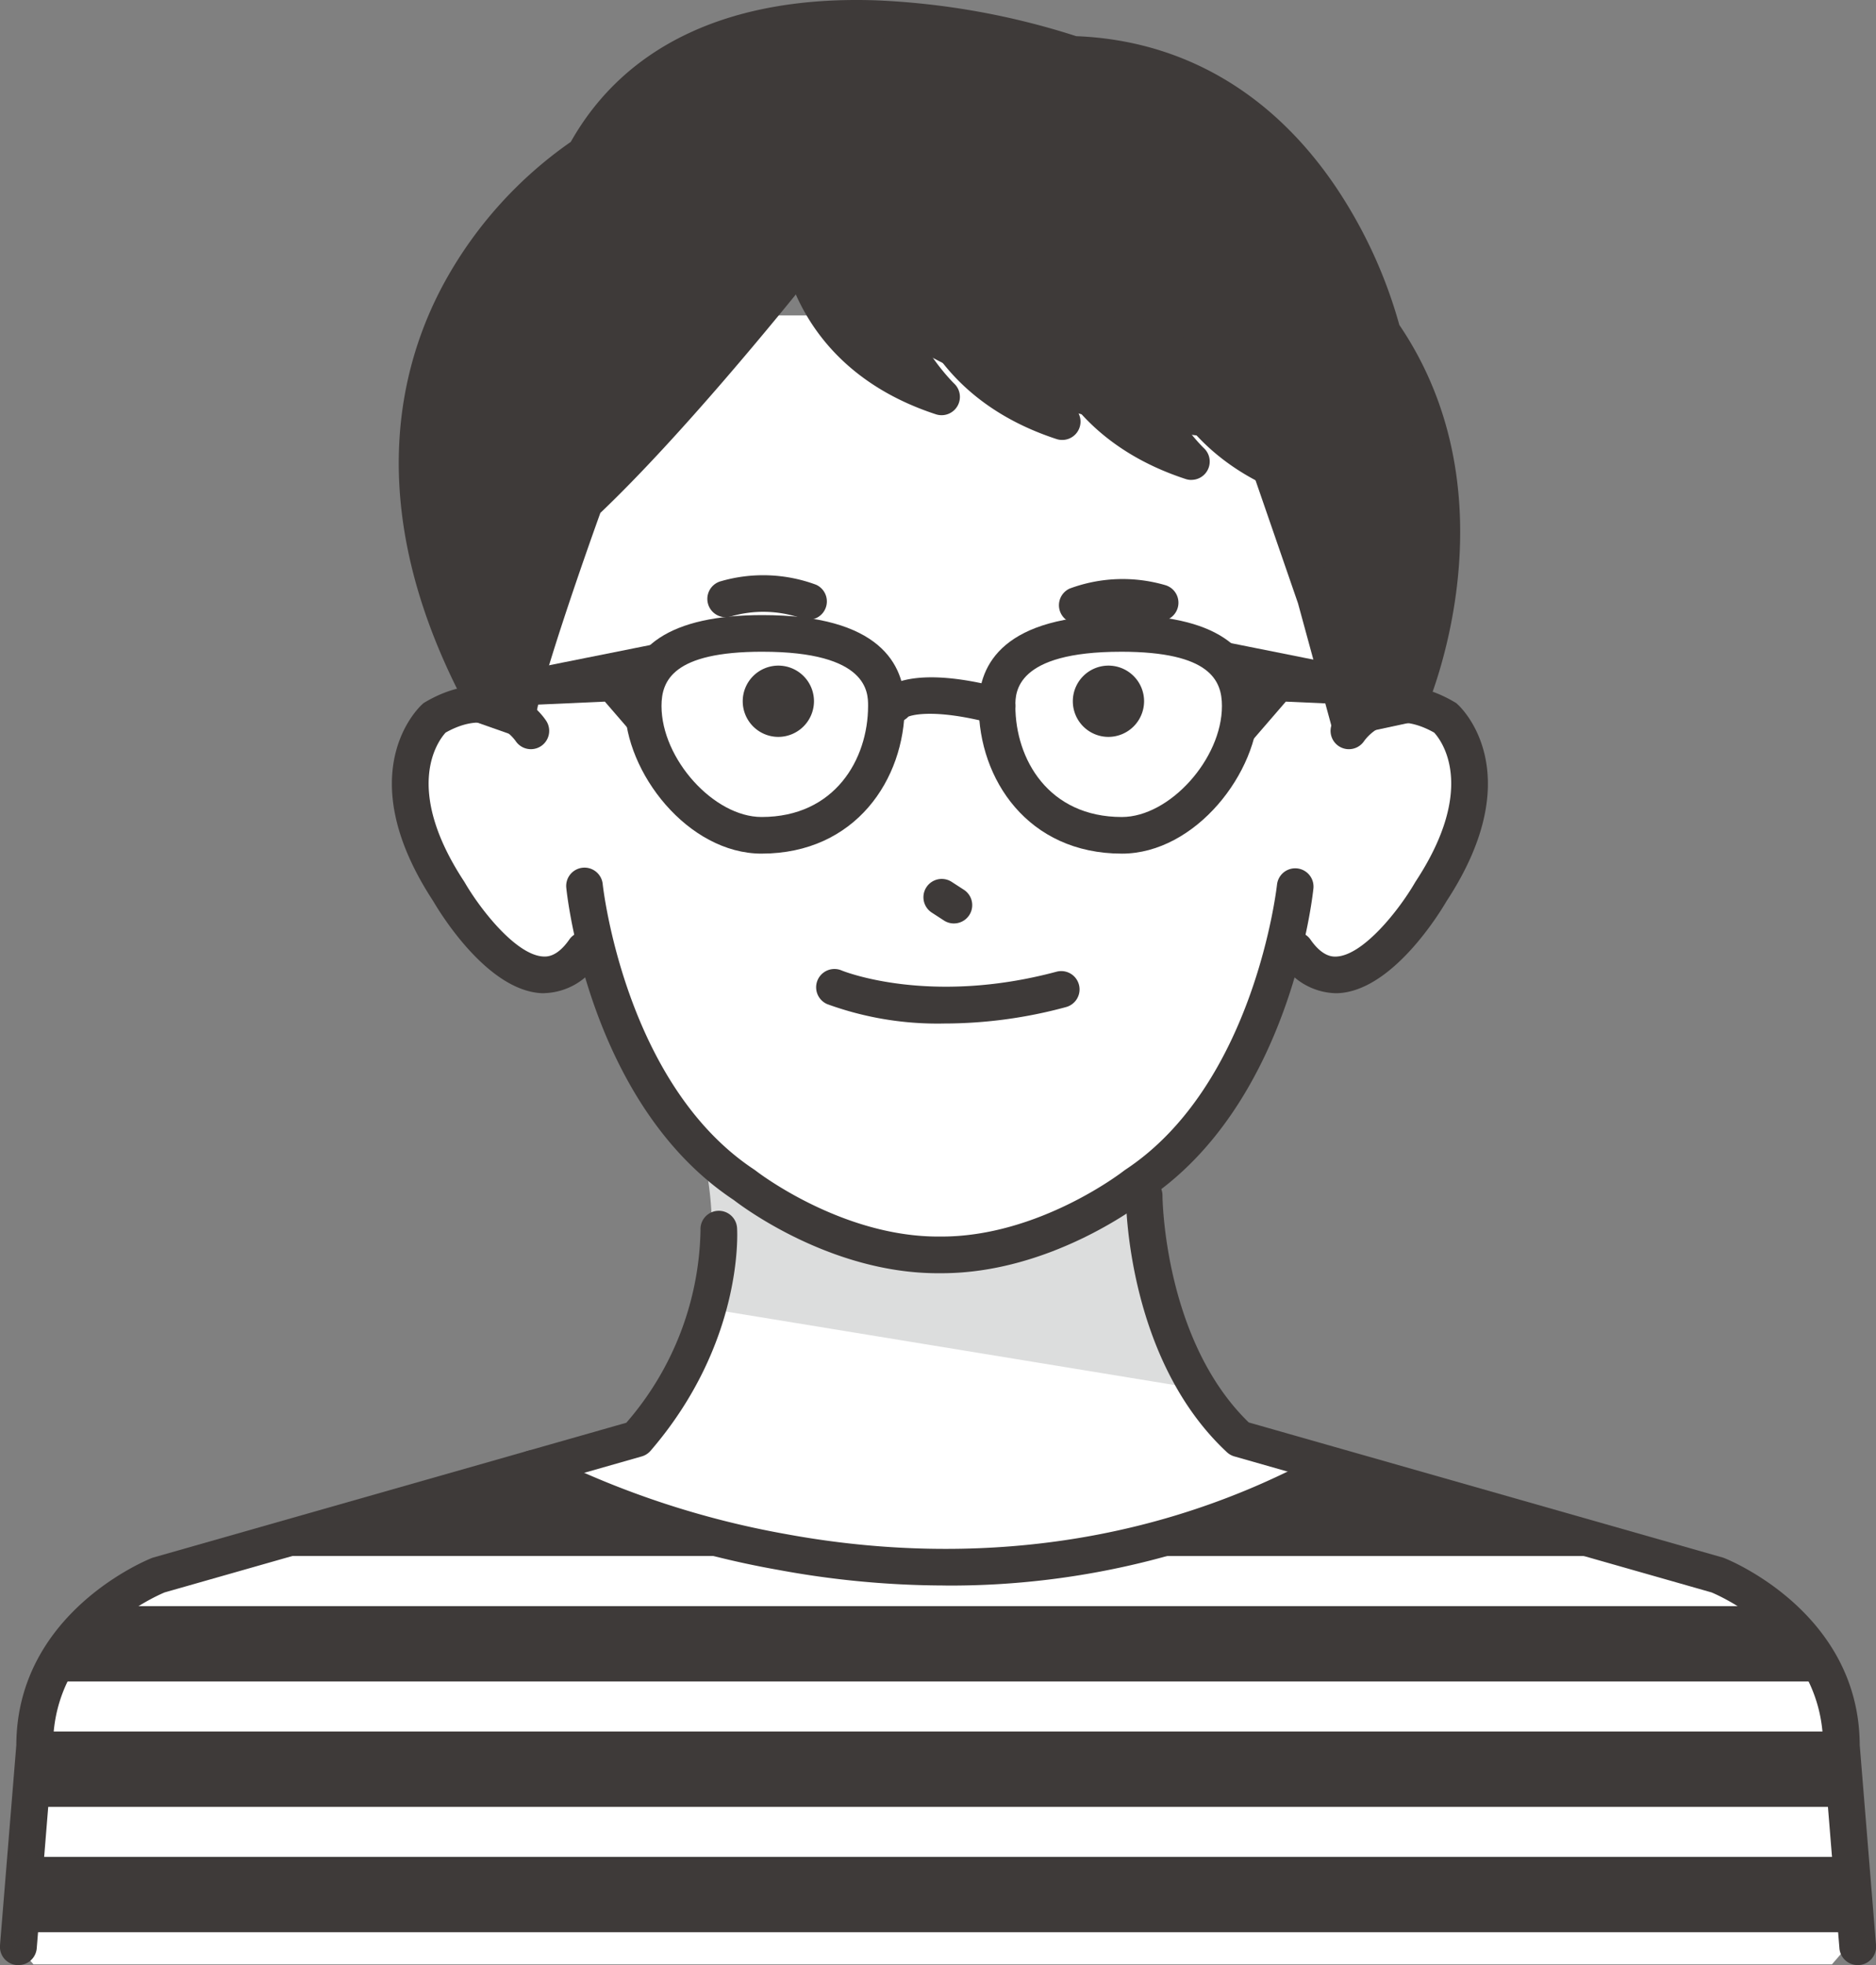 <svg xmlns="http://www.w3.org/2000/svg" xmlns:xlink="http://www.w3.org/1999/xlink" width="149.433" height="156.493" viewBox="0 0 149.433 156.493"><rect x="0" y="0" width="149.433" height="156.493" fill="#808080" stroke="none"/><defs><clipPath id="a"><rect width="149.432" height="156.493" fill="none"/></clipPath></defs><g clip-path="url(#a)"><path d="M148.165,313.387s-3.245-7.454-10.2-9.435l-28.683-8.174s-8.8-.887-11.676-8.031c0,0-5.684-17.787-.363-24.837H57.551c5.32,7.049,1.559,23.514,1.559,23.514-2.113,9.129-13.6,9.354-13.6,9.354L16.83,303.952c-6.954,1.982-10.2,9.435-10.2,9.435L4.56,333.866l1.21,1.4H149.025l1.21-1.4Z" transform="translate(-3.102 -178.831)" fill="#fff"/><path d="M175.135,287.372a27.127,27.127,0,0,1,0,12.248l38.89,6.369s-5.762-12.22-4.111-16.377Z" transform="translate(-119.126 -195.47)" fill="#dcdddd"/><path d="M186.38,112.21c-3.715-4.7-8.878-1.67-8.878-1.67l.085-23.988-14.61-8.009H126.932l-14.61,8.009.088,25.072s-4.763-4.7-8.478,0c0,0-4.893,10.344,8.986,19.945,0,0,3.8-.9,4.734-2.546,0,0,6.685,25.515,27.3,24.4,20.617,1.118,27.6-23.974,27.6-23.974.931,1.641,4.445,2.123,4.445,2.123,15.132-9.5,9.386-19.359,9.386-19.359" transform="translate(-70.125 -53.424)" fill="#fff"/><path d="M150.9,431.178H8.689l-.606,6H151.5Z" transform="translate(-5.498 -293.286)" fill="#3e3a39"/><path d="M149.762,462.405H5.533l-.606,6h145.44Z" transform="translate(-3.352 -314.527)" fill="#3e3a39"/><path d="M287.22,368.724h-5.568a79.705,79.705,0,0,1-20.507,6h47.117Z" transform="translate(-177.63 -250.805)" fill="#3e3a39"/><path d="M107.9,399.951H16.8a20.505,20.505,0,0,0-4.762,6H152.93a20.505,20.505,0,0,0-4.762-6H107.9Z" transform="translate(-8.188 -272.045)" fill="#3e3a39"/><path d="M65.97,374.719h36.649a70.347,70.347,0,0,1-19.438-6H77.2l-21.041,6Z" transform="translate(-38.201 -250.804)" fill="#3e3a39"/><path d="M109.762,195.278c-.063,0-.125,0-.185,0-4.351-.174-8.15-6.431-8.669-7.323-6.723-10.255-1.127-15.463-.886-15.68l.108-.1.125-.074c4.883-2.88,8.435-.3,9.631,1.462a1.458,1.458,0,0,1-2.408,1.646c-.331-.466-2.122-2.635-5.588-.685-.551.6-3.463,4.346,1.477,11.86l.044.072c1.3,2.238,4.15,5.821,6.283,5.9.269.009,1.087.042,2.063-1.374a1.458,1.458,0,0,1,2.4,1.655,5.273,5.273,0,0,1-4.4,2.636" transform="translate(-66.394 -116.182)" fill="#3e3a39"/><path d="M322.717,195.278a5.271,5.271,0,0,1-4.4-2.637,1.458,1.458,0,0,1,2.4-1.655c.976,1.417,1.8,1.383,2.063,1.374,2.133-.084,4.986-3.667,6.283-5.905l.044-.071c4.952-7.53,2.024-11.267,1.478-11.859-3.471-1.955-5.263.223-5.591.686a1.458,1.458,0,0,1-2.407-1.648c1.2-1.765,4.747-4.343,9.631-1.462l.125.074.108.1c.242.217,5.838,5.425-.885,15.68-.52.892-4.319,7.149-8.669,7.323-.06,0-.122,0-.185,0" transform="translate(-216.345 -116.182)" fill="#3e3a39"/><path d="M162.434,371.9a73.176,73.176,0,0,1-13.3-1.236,72.243,72.243,0,0,1-20.333-6.8,1.458,1.458,0,0,1,1.419-2.548,70.788,70.788,0,0,0,19.546,6.5c10.637,1.957,26.7,2.417,42.809-6.5a1.458,1.458,0,1,1,1.413,2.552,64.532,64.532,0,0,1-31.556,8.037" transform="translate(-87.102 -245.636)" fill="#3e3a39"/><path d="M170.946,248.418h-.3c-8.49,0-15.52-5.259-16.252-5.825-11.456-7.584-13.273-24.138-13.345-24.84a1.458,1.458,0,1,1,2.9-.3c.017.158,1.764,15.934,12.1,22.734l.1.074c.066.052,6.825,5.291,14.645,5.237,7.86.059,14.6-5.186,14.667-5.239l.1-.073c10.332-6.8,12.081-22.576,12.1-22.734a1.458,1.458,0,0,1,2.9.3c-.072.7-1.889,17.256-13.345,24.84-.731.566-7.764,5.825-16.273,5.825" transform="translate(-95.938 -147.022)" fill="#3e3a39"/><path d="M265.221,147.785a1.457,1.457,0,0,1-.61-2.783,12.111,12.111,0,0,1,7.574-.285,1.458,1.458,0,1,1-.734,2.823,9.23,9.23,0,0,0-5.649.124,1.462,1.462,0,0,1-.581.121" transform="translate(-179.407 -98.13)" fill="#3e3a39"/><path d="M184.244,146.839a1.45,1.45,0,0,1-.591-.126,9.246,9.246,0,0,0-5.647-.123,1.458,1.458,0,0,1-.734-2.823,12.109,12.109,0,0,1,7.574.285,1.459,1.459,0,0,1-.6,2.787" transform="translate(-119.837 -97.484)" fill="#3e3a39"/><path d="M213.562,245.636a25.629,25.629,0,0,1-9.4-1.54,1.458,1.458,0,0,1,1.143-2.683c.1.042,6.954,2.824,17.117.1a1.458,1.458,0,1,1,.756,2.817,37.078,37.078,0,0,1-9.613,1.308" transform="translate(-138.266 -164.129)" fill="#3e3a39"/><path d="M232.429,222.418a1.452,1.452,0,0,1-.792-.235l-.969-.629a1.458,1.458,0,1,1,1.587-2.447l.969.628a1.458,1.458,0,0,1-.795,2.682" transform="translate(-156.447 -148.877)" fill="#3e3a39"/><path d="M270.052,171.427h0a2.838,2.838,0,1,1,2.838-2.838,2.846,2.846,0,0,1-2.838,2.838" transform="translate(-181.758 -112.743)" fill="#3e3a39"/><path d="M187.834,171.427h0a2.838,2.838,0,1,1,2.838-2.838,2.847,2.847,0,0,1-2.838,2.838" transform="translate(-125.834 -112.743)" fill="#3e3a39"/><path d="M1.46,361.59q-.059,0-.12,0A1.458,1.458,0,0,1,0,360.013l1.3-15.952c.039-10.506,10.348-14.711,10.788-14.885a1.4,1.4,0,0,1,.138-.047L49.89,318.4A24.034,24.034,0,0,0,55.8,303.071a1.458,1.458,0,0,1,2.911-.184c.024.37.5,9.169-6.888,17.743a1.456,1.456,0,0,1-.7.45l-38.01,10.832c-.844.353-8.886,3.936-8.886,12.21q0,.059,0,.118l-1.3,16.01a1.458,1.458,0,0,1-1.452,1.34m49.256-41.912h0Z" transform="translate(0 -205.097)" fill="#3e3a39"/><path d="M338.7,355.891a1.458,1.458,0,0,1-1.452-1.34l-1.3-16.01c0-.039,0-.079,0-.118,0-8.266-8.028-11.851-8.886-12.21l-38.009-10.831a1.452,1.452,0,0,1-.594-.335c-7.958-7.411-8.05-19.912-8.05-20.44a1.458,1.458,0,0,1,2.917,0c0,.116.1,11.495,6.872,18.07l37.742,10.755c.047.013.092.029.137.047.44.174,10.749,4.379,10.788,14.885l1.3,15.953a1.459,1.459,0,0,1-1.335,1.572q-.06,0-.12,0M283.32,294.605h0Z" transform="translate(-190.729 -199.398)" fill="#3e3a39"/><path d="M108.732,58.1c-14.77-28.514,8.448-42.669,8.448-42.669,9.884-18.257,38.891-8,38.891-8,19.645.615,24.657,22.155,24.657,22.155,9.225,13.334,2.058,29.6,2.058,29.6l-4.794,1.028-2.591-9.5-4.834-13.991c-25.94-1.6-35.113-14.318-35.113-14.318s-10.441,13.334-18.274,20.719c0,0-4.962,13.669-5.372,17.092l-2.571-.905Z" transform="translate(-70.615 -3.102)" fill="#3e3a39"/><path d="M109.983,59.095l-4.9-1.724-.732-1.755c-7.893-15.278-5.046-26.569-1.265-33.354A32.921,32.921,0,0,1,113.024,11.3C117.4,3.541,125.8-.36,137.323.026A60.093,60.093,0,0,1,153.282,2.88c8.422.331,15.553,4.456,20.634,11.939a37.923,37.923,0,0,1,5.106,11.058c9.353,13.8,2.346,30.108,2.042,30.8l-.3.682-6.871,1.474-2.942-10.786-4.5-13.031c-20.736-1.519-30.747-9.979-34.005-13.419-2.864,3.582-10.692,13.183-17.066,19.25-1.443,4-4.867,13.847-5.178,16.444Zm22.461-42.216,1.135,1.573c.086.118,9.183,12.182,34.021,13.716l.971.06,5.181,15,2.228,8.17,2.681-.575c1.164-3.126,5.424-16.508-2.188-27.511l-.158-.229-.063-.271a35.067,35.067,0,0,0-4.8-10.433c-4.64-6.792-10.86-10.356-18.484-10.6l-.227-.007-.214-.076c-.278-.1-27.951-9.622-37.122,7.32l-.187.346-.336.2a30.021,30.021,0,0,0-9.308,10.215c-4.935,8.948-4.465,19.223,1.4,30.538l.051.11.255.612.376.132c1.168-4.775,4.652-14.424,5.1-15.657l.118-.326.252-.238c7.662-7.223,18.023-20.424,18.126-20.557Z" transform="translate(-67.558 0)" fill="#3e3a39"/><path d="M198.3,52.087s-.647,10.945,11.576,14.95c0,0-7.532-7.208-3.528-14.95Z" transform="translate(-134.881 -35.429)" fill="#3e3a39"/><path d="M206.778,65.393a1.462,1.462,0,0,1-.454-.073c-6.835-2.239-9.9-6.563-11.261-9.795a16.16,16.16,0,0,1-1.317-6.626,1.458,1.458,0,0,1,1.456-1.372h8.048a1.458,1.458,0,0,1,1.3,2.128c-3.463,6.7,3.173,13.161,3.241,13.226a1.458,1.458,0,0,1-1.008,2.512m-10.064-14.95a13.553,13.553,0,0,0,5.471,9.562,12.86,12.86,0,0,1-1.1-9.562Z" transform="translate(-131.78 -32.328)" fill="#3e3a39"/><path d="M228.354,58.251S227.708,69.2,239.93,73.2c0,0-7.532-7.208-3.528-14.95Z" transform="translate(-155.322 -39.622)" fill="#3e3a39"/><path d="M236.829,71.557a1.462,1.462,0,0,1-.454-.073c-6.835-2.239-9.9-6.563-11.261-9.795a16.159,16.159,0,0,1-1.317-6.626,1.458,1.458,0,0,1,1.456-1.372H233.3a1.458,1.458,0,0,1,1.3,2.128c-3.463,6.7,3.173,13.161,3.241,13.226a1.459,1.459,0,0,1-1.008,2.512m-10.064-14.95a13.553,13.553,0,0,0,5.471,9.562,12.86,12.86,0,0,1-1.1-9.562Z" transform="translate(-152.221 -36.52)" fill="#3e3a39"/><path d="M260.531,68.205s-.647,10.945,11.576,14.95c0,0-7.532-7.208-3.528-14.95Z" transform="translate(-177.209 -46.393)" fill="#3e3a39"/><path d="M269.005,81.511a1.465,1.465,0,0,1-.453-.072c-6.835-2.24-9.9-6.563-11.261-9.8a16.158,16.158,0,0,1-1.317-6.626,1.458,1.458,0,0,1,1.456-1.372h8.048a1.458,1.458,0,0,1,1.3,2.128c-3.446,6.662,2.968,12.963,3.243,13.228a1.459,1.459,0,0,1-1.011,2.51m-10.063-14.95a13.553,13.553,0,0,0,5.471,9.562,12.861,12.861,0,0,1-1.1-9.562Z" transform="translate(-174.108 -43.291)" fill="#3e3a39"/><path d="M288.862,73.138s-.647,10.945,11.576,14.95c0,0-7.532-7.208-3.528-14.95Z" transform="translate(-196.479 -49.748)" fill="#3e3a39"/><path d="M297.336,86.444a1.464,1.464,0,0,1-.453-.072c-6.835-2.24-9.9-6.563-11.261-9.8a16.158,16.158,0,0,1-1.317-6.626,1.458,1.458,0,0,1,1.456-1.372h8.048a1.458,1.458,0,0,1,1.3,2.128c-3.446,6.662,2.968,12.963,3.243,13.228a1.459,1.459,0,0,1-1.012,2.51m-10.063-14.95a13.553,13.553,0,0,0,5.471,9.562,12.859,12.859,0,0,1-1.1-9.562Z" transform="translate(-193.378 -46.647)" fill="#3e3a39"/><path d="M166.538,172.168c-5.865,0-10.89-6.465-10.89-11.759,0-4.8,3.684-7.237,10.951-7.237,9.37,0,11.337,3.929,11.337,7.225,0,5.849-3.915,11.77-11.4,11.77m.061-16.078c-7.121,0-8.034,2.309-8.034,4.32,0,4.214,4.173,8.842,7.974,8.842,5.827,0,8.481-4.589,8.481-8.853,0-1.066,0-4.308-8.42-4.308" transform="translate(-105.871 -104.188)" fill="#3e3a39"/><path d="M255.185,172.168c-7.482,0-11.4-5.921-11.4-11.77,0-3.3,1.967-7.225,11.337-7.225,7.266,0,10.951,2.435,10.951,7.237,0,5.293-5.025,11.759-10.89,11.759m-.06-16.078c-8.42,0-8.42,3.243-8.42,4.308,0,4.264,2.654,8.853,8.481,8.853,3.8,0,7.974-4.628,7.974-8.842,0-2.011-.913-4.32-8.034-4.32" transform="translate(-165.824 -104.188)" fill="#3e3a39"/><path d="M227.919,172.4a1.459,1.459,0,0,1-.373-.049c-5-1.318-6.694-.553-6.7-.544a1.458,1.458,0,1,1-2.144-1.978c.492-.533,2.64-2.132,9.591-.3a1.458,1.458,0,0,1-.371,2.869" transform="translate(-148.496 -114.733)" fill="#3e3a39"/><path d="M140.711,159.146l-13.465,2.693v2.622l7.486-.335,4.429,5.126s-1.439-8.6,1.55-10.1" transform="translate(-86.552 -108.251)" fill="#3e3a39"/><path d="M301.571,159.146l13.465,2.693v2.622l-7.486-.335-4.429,5.126s1.439-8.6-1.55-10.1" transform="translate(-205.128 -108.251)" fill="#3e3a39"/></g></svg>